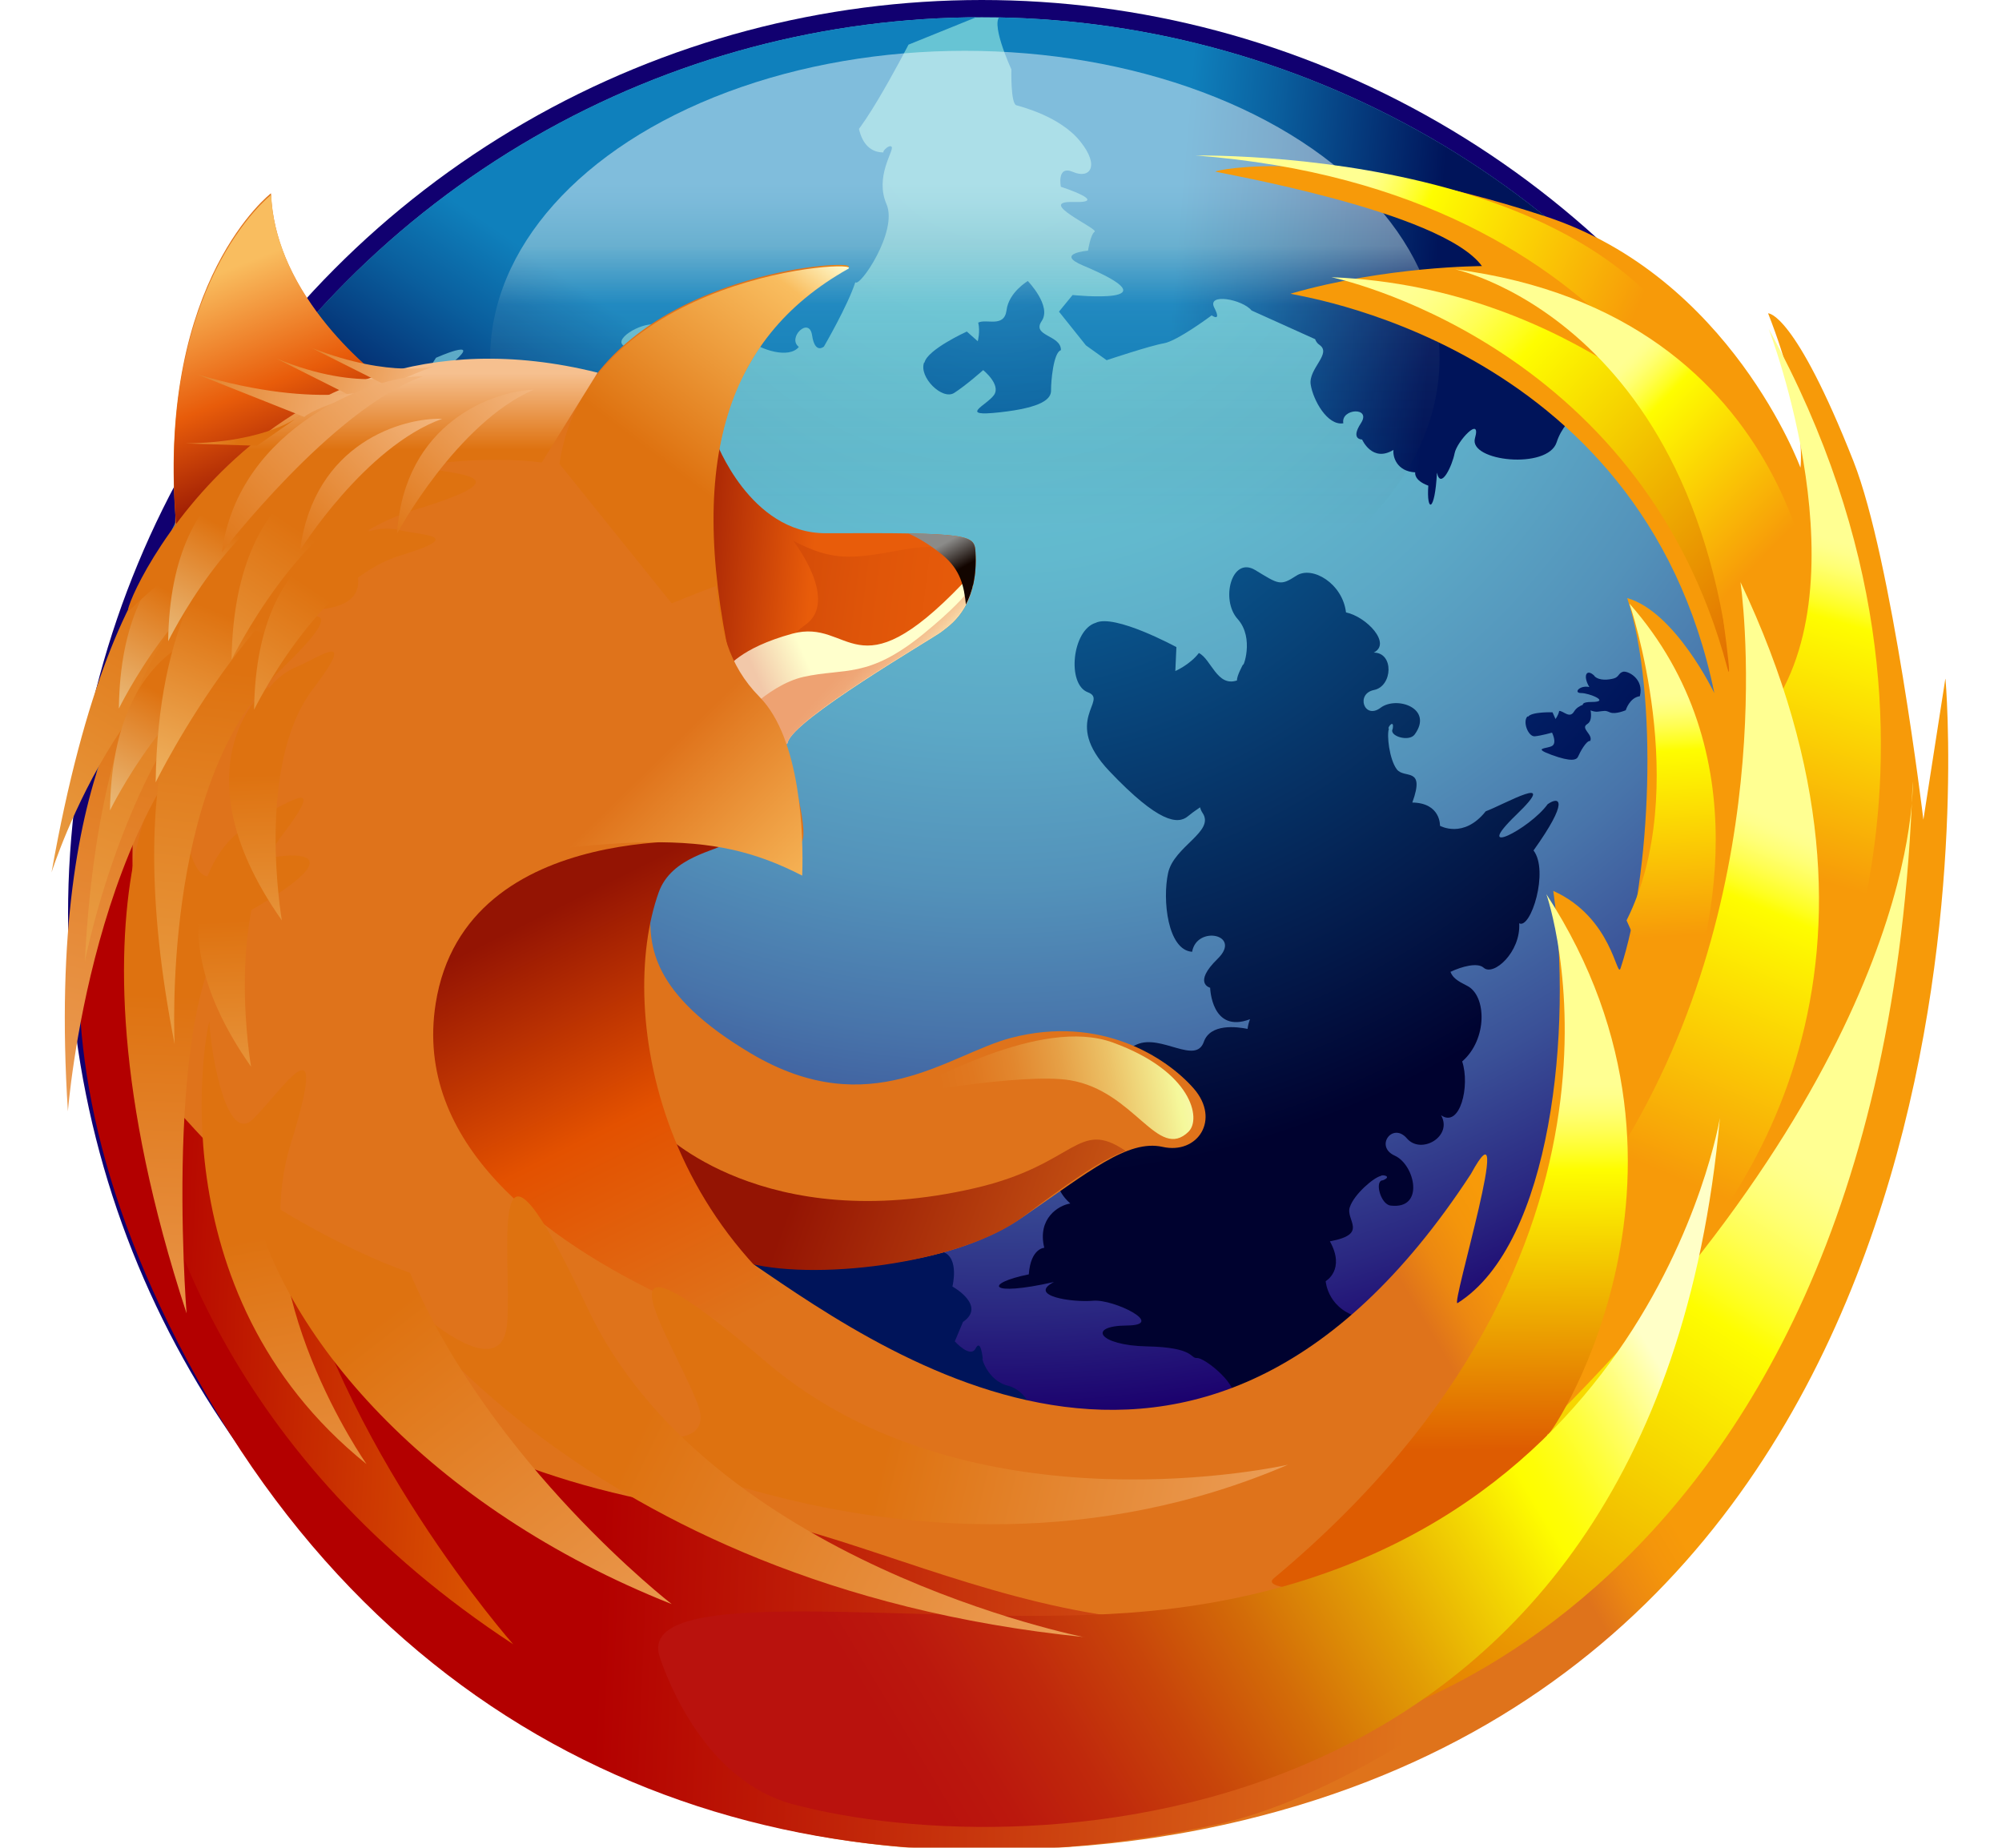 <svg xmlns="http://www.w3.org/2000/svg" xmlns:xlink="http://www.w3.org/1999/xlink" viewBox="0 0 130 120"><ellipse fill="#110070" cx="63.755" cy="59.375" rx="59.336" ry="59.375"/><radialGradient id="a" cx="64.569" cy="7.227" r="104.221" fx="64.569" fy="7.227" gradientUnits="userSpaceOnUse"><stop offset="0" stop-color="#67C5D5"/><stop offset=".16" stop-color="#66C2D3"/><stop offset=".28" stop-color="#62B9CE"/><stop offset=".385" stop-color="#5CA8C6"/><stop offset=".483" stop-color="#5392BA"/><stop offset=".576" stop-color="#4874AA"/><stop offset=".665" stop-color="#3A5097"/><stop offset=".749" stop-color="#2A2781"/><stop offset=".815" stop-color="#1B006D"/><stop offset="1" stop-color="#596AAD"/></radialGradient><ellipse fill="url(#a)" cx="63.755" cy="59.375" rx="58.215" ry="58.254"/><radialGradient id="b" cx="64.552" cy="14.175" r="52.232" fx="64.552" fy="14.175" gradientUnits="userSpaceOnUse"><stop offset="0" stop-color="#0F80BC"/><stop offset=".338" stop-color="#0A5F9E"/><stop offset="1" stop-color="#00145A"/></radialGradient><path fill="url(#b)" d="M55.405 89.446c-.072-.316-.857-1.233-1.458-1.438-.6-.205-1.188.884-1.574-.924-1.266.726-1.812-.2-1.812-.2s-1.36.08-1.62 1.75c-.65.77-2.31 3.567-1.43.658.89-2.927-.94-.23-1.11 1.24-.32.653-.85.72-.52-2.218-1.17-.405-1.77-3.127-1.13-3.18-.74-1.04-.16-2.632.47-2.547.62.08 1.69-1.36 1.66-1.694-.03-.333.48-.095.45-2.336-.03-2.247.85-2.803.92-.924.08 1.872 1.19-.613 1.08-1.566-.112-.95.11-3.094.797-1.826-.795-3.13-.17-3.26.31-1.17 1.19.1 1.23.73 1.23.73 1.32-.32 1.955.67 2.057 1.23 1.22-1.44 2.46.12 2.46.12s.85-.28.44 1.2 1.77.68 1.25-.38c1.077-.54 2.67 1.1 3.17 2.23s-.86 2.72.2 3.11c1.07.384.6 2.24.6 2.24s2.236 1.238.687 2.3L62 87.114s1.01 1.127 1.355.456c.34-.67.463.686.463.686-.13-.24.248 1.395 1.64 1.74 1.398.34 2.283 2.55.73 2.577-1.545.023-1.665-.02-2.084.884-.416.898-2.39.93-3.412-.234-1.09.365-3.02-.11-2.453-.98-.94.545-1.828-.924-1.09-1.58.73-.65-.417-1.5-.8-.56-.38.935-2.41 1.396-2.268-.195.042-.476 1.12-.75 1.134-.358.195.456.275-.035.194-.094z"/><radialGradient id="c" cx="64.554" cy="14.176" r="52.229" fx="64.554" fy="14.176" gradientUnits="userSpaceOnUse"><stop offset="0" stop-color="#0F80BC"/><stop offset=".338" stop-color="#0A5F9E"/><stop offset="1" stop-color="#00145A"/></radialGradient><path fill="url(#c)" d="M103.54 43.916c.31.306.918.238 1.255.144.34-.097.29-.337.583-.43.287-.098 1.397.43 1.107 1.583-.673.094-.917.912-.917.912s-.673.287-1.013.144c-.338-.15-.338-.1-.82-.05-.484.05-1.644-.63-.388-.63 1.257 0-.143-.58-.675-.58-.53 0-.097-.53.532-.39-.436-.72-.195-1.25.337-.72z"/><radialGradient id="d" cx="64.549" cy="14.172" r="52.237" fx="64.549" fy="14.172" gradientUnits="userSpaceOnUse"><stop offset="0" stop-color="#0F80BC"/><stop offset=".338" stop-color="#0A5F9E"/><stop offset="1" stop-color="#00145A"/></radialGradient><path fill="url(#d)" d="M99.188 46.524c-.337.334.05 1.344.483 1.294.44-.047 1.11-.238 1.11-.238s.34.672 0 .866c-.33.19-1.31.106-.04.575 1.31.48 1.64.34 1.74.1.1-.24.53-1.05.78-1 .2-.43-.67-.81-.19-1.1.48-.29.1-1.34.1-1.34s-.672.05-.96.53c-.29.48-.675-.042-.965-.042-.05.285-.24.525-.24.525l-.193-.434s-1.352-.048-1.592.29z"/><radialGradient id="e" cx="65.405" cy="19.12" r="57.383" fx="65.405" fy="19.12" gradientUnits="userSpaceOnUse"><stop offset="0" stop-color="#0F80BC"/><stop offset=".264" stop-color="#0B629B"/><stop offset=".844" stop-color="#031747"/><stop offset="1" stop-color="#00022F"/></radialGradient><path fill="url(#e)" d="M90.165 47.314c-.042-.123.384-.62.27.024-.262.458 1.058.87 1.428.36 1.24-1.7-1.17-2.522-2.216-1.732-1.056.797-1.638-.912-.425-1.155 1.21-.24 1.31-2.43-.02-2.43 1.175-.58-.454-2.32-1.8-2.61-.217-1.87-2.19-3.06-3.226-2.38-1.047.68-1.137.56-2.67-.37-1.53-.92-2.265 1.93-1.14 3.18 1.13 1.26.31 3.28.357 2.94 0 0-.426.766-.398 1.05-1.294.44-1.672-1.38-2.475-1.782-.585.763-1.53 1.17-1.53 1.17l.07-1.553s-4.016-2.187-5.25-1.574c-1.52.47-1.88 3.99-.5 4.508 1.383.52-1.735 1.82 1.393 5.117 3.213 3.385 4.455 3.48 5.11 2.93.163-.14.443-.346.785-.577.03.13.083.253.163.37.81 1.21-1.86 2.16-2.24 3.894-.38 1.75-.03 5.008 1.56 5.12.3-1.74 3.27-1.123 1.66.45-1.64 1.6-.49 1.885-.49 1.885s.08 3.002 2.59 2.042c-.07.17-.13.39-.16.63-.7-.144-2.42-.36-2.84.84-.53 1.51-2.77-.513-4.34.166-1.56.67-3.84 2.884-3.073 4.44 1.477-.7 2.607 2.452.545 1.804-2.07-.65-1.665.58-1.665.58s-2.155 1.7-.138 3.51c-.776.12-2.153.98-1.69 2.875 0 0-.885.033-1.004 1.727-2.887.58-2.71 1.48 1.633.496-1.753.91 1.226 1.34 2.546 1.216 1.324-.12 4.794 1.59 2.187 1.61-2.61.02-1.83 1.294 1.297 1.355 3.123.063 2.795.787 3.26.755.464-.03 2.484 1.568 2.374 2.45-.114.88 2.115 1.8 3.565.788.073.92 3.885.2 4.45-1.454 4.13.63 4.032-.14 3.113-.63-2.068-.316-5.86-3.06-1.747-1.65 4.09 1.41.15-1.11-.93-2.08-2.35-.456-2.47-2.415-2.47-2.415s1.3-.74.273-2.586c2.54-.47 1.007-1.365 1.292-2.216.283-.854 1.572-1.942 2.014-2.03.084-.115.775.023.134.283-.555 0-.16 1.56.5 1.64 2.24.274 1.585-2.653.27-3.242-1.32-.593-.137-2.203.79-1.12.927 1.08 2.993-.132 2.22-1.503 1.23.854 1.894-1.91 1.37-3.495 1.65-1.43 1.595-4.276.32-4.913-.627-.313-.93-.516-1.08-.905.755-.358 1.76-.62 2.153-.27.64.58 2.42-1.017 2.31-2.884.75.41 1.946-3.4.93-4.73 2.326-3.257 1.7-3.55.92-3.007-1.17 1.62-5.013 3.56-2.034.686 2.89-2.79-.77-.675-1.99-.222-1.44 1.81-2.97.94-2.97.94s.065-1.48-1.796-1.51c.86-2.37-.524-1.51-1.01-2.16-.485-.65-.66-2.23-.51-2.634z"/><radialGradient id="f" cx="64.551" cy="14.173" r="52.233" fx="64.551" fy="14.173" gradientUnits="userSpaceOnUse"><stop offset="0" stop-color="#0F80BC"/><stop offset=".338" stop-color="#0A5F9E"/><stop offset="1" stop-color="#00145A"/></radialGradient><path fill="url(#f)" d="M60.007 23.54c-.36.942 1.178 2.47 1.95 1.98.776-.496 1.886-1.483 1.886-1.483s1.177.945.7 1.62c-.478.67-2.385 1.427.375 1.12 2.83-.312 3.347-.896 3.333-1.436-.01-.53.15-2.46.64-2.6.02-.99-1.92-.9-1.25-1.89.67-.98-.9-2.6-.9-2.6s-1.23.72-1.38 1.89c-.15 1.17-1.3.54-1.84.81.14.59-.03 1.21-.03 1.21l-.71-.63s-2.57 1.17-2.75 2.02z"/><radialGradient id="g" cx="64.552" cy="14.165" r="52.242" fx="64.552" fy="14.165" gradientUnits="userSpaceOnUse"><stop offset="0" stop-color="#0F80BC"/><stop offset=".338" stop-color="#0A5F9E"/><stop offset="1" stop-color="#00145A"/></radialGradient><path fill="url(#g)" d="M64.61 72.966c-.337.334.05 1.343.483 1.296.434-.05 1.11-.24 1.11-.24s.337.672 0 .865c-.34.19-1.32.108-.05.575 1.304.48 1.643.336 1.74.096.095-.24.53-1.056.77-1.01.196-.43-.675-.813-.192-1.1.49-.292.1-1.347.1-1.347s-.67.05-.96.53c-.29.48-.67-.05-.96-.05-.05.29-.24.53-.24.53l-.19-.43s-1.35-.05-1.59.29z"/><defs><ellipse id="h" cx="63.755" cy="59.375" rx="58.215" ry="58.254"/></defs><clipPath id="i"><use xlink:href="#h"/></clipPath><linearGradient id="j" gradientUnits="userSpaceOnUse" x1="76.372" y1="16.592" x2="93.232" y2="18.029"><stop offset="0" stop-color="#0F80BC"/><stop offset=".338" stop-color="#0A5F9E"/><stop offset="1" stop-color="#00145A"/></linearGradient><path clip-path="url(#i)" fill="url(#j)" d="M65.06 1.002c-.91.203.614 3.503.614 3.503s-.055 2.216.32 2.33c.375.112 2.853.732 4.148 2.344 1.3 1.61.625 2.46-.458 1.99-1.084-.47-.797.96-.797.96s3.27 1.06.8.99c-2.475-.07 1.666 1.74 1.393 1.93-.273.19-.43 1.23-.43 1.23s-2.182.18-.332.96c6.26 2.63-.67 1.92-.67 1.92l-.883 1.08 1.75 2.19 1.344.963s2.83-.947 3.71-1.095c.88-.147 3.11-1.816 3.11-1.816s.67.474.17-.5c-.5-.98 1.84-.54 2.42.183l4.13 1.863c.05.147.14.277.29.378.8.565-.73 1.535-.58 2.562.153 1.012 1.09 2.7 2.12 2.522-.18-.97 1.85-1.086 1.142-.006-.706 1.08.077 1.06.077 1.06s.656 1.52 2.037.674c-.056.464.227 1.397 1.413 1.46 0 0-.125.505.85.864-.13 1.737.427 1.79.56-.846.25 1.155.996-.47 1.145-1.25.15-.786 1.76-2.507 1.324-.986-.43 1.506 4.732 2.06 5.305.26.58-1.818 2.64-2.766 2.7-3.04.06-.28-4.582-.714-4.07-.495.515.22 1.47-.95 1.116-1.99.575.115.83-2.3-.084-2.93 1.144-2.403.65-2.48.183-2-.57 1.206-2.923 3.024-1.328.784 1.61-2.265-.655-.286-1.44.206-.69 1.34-1.9 1.08-1.9 1.08s-.22-.91-1.514-.605c.15-1.61-.654-.84-1.12-1.153-.286-.19-.56-.626-.727-1 1.115.454 2.61.935 2.354.106-.17-.542 2.11.643 2.19.396l2.85-.39 2.77-1.75C85.386.16 65.06 1 65.06 1z"/><linearGradient id="k" gradientUnits="userSpaceOnUse" x1="38.492" y1="19.147" x2="29.174" y2="32.832"><stop offset="0" stop-color="#0F80BC"/><stop offset=".338" stop-color="#0A5F9E"/><stop offset="1" stop-color="#00145A"/></linearGradient><path clip-path="url(#i)" fill="url(#k)" d="M38.752 6.095c-10.573 4.747-18.55 14.53-18.55 14.53s.937 2.146 1.264 1.988c.33-.156-2.36 5.628-.386 5.954 1.985.325 7.696-3.578 6.637-3.22-1.056.356.595-2.112.595-2.112s2.972-1.318 1.214.202c-1.743 1.51 2.318.187 2.255.496-.06.31.53 1.147.53 1.147s-1.39 1.494.41.892c6.17-2.075.81 1.78.81 1.78l.11 1.31 2.67.465 1.58-.15s1.38-2.436 1.92-3.098c.54-.67 1.03-3.29 1.03-3.29s.81-.09-.21-.47c-1.012-.39.97-1.59 1.89-1.44l4.304-1.34c.137.07.29.1.47.08.984-.12.49 1.6 1.293 2.25.798.64 2.63 1.26 3.285.462-.78-.59.678-2.01.86-.75.19 1.25.77.724.77.724s1.545-2.654 2.038-4.177c.27.377 2.787-3.31 2.024-5.067-.77-1.78.48-3.455.34-3.714-.145-.258-.9.53-.34.34s-1.59.77-1.876-2.06c-.29-2.89-.71.24-.985 1.17.377 1.504 4.29-6.097 4.29-6.097L64.008.87c0 .003-11.48-.958-25.256 5.225z"/><linearGradient id="l" gradientUnits="userSpaceOnUse" x1="62.652" y1="34.546" x2="62.652" y2="11.895"><stop offset=".014" stop-opacity="0"/><stop offset=".65" stop-opacity=".2" stop-color="#C4E0E3"/><stop offset=".822" stop-color="#C4E0E3"/><stop offset=".85" stop-color="#CDE5E8"/><stop offset=".944" stop-color="#E8F4F7"/><stop offset="1" stop-color="#F2FAFC"/></linearGradient><ellipse opacity=".5" fill="url(#l)" cx="62.652" cy="23.271" rx="30.825" ry="19.971"/><filter id="m" x="-25%" y="-25%" width="150%" height="150%"><feGaussianBlur in="SourceAlpha" stdDeviation="1.5" result="blur"/><feOffset dx="1" dy="1" in="blur" result="shift"/><feMerge><feMergeNode in="shift"/><feMergeNode in="SourceGraphic"/></feMerge></filter><g filter="url(#m)"><linearGradient id="n" gradientUnits="userSpaceOnUse" x1="64.478" y1="56.301" x2="78.466" y2="48.085"><stop offset="0" stop-color="#DF731B"/><stop offset=".545" stop-color="#DF731B"/><stop offset=".701" stop-color="#EC8811"/><stop offset=".859" stop-color="#F4950B"/><stop offset="1" stop-color="#F79A09"/></linearGradient><path fill="url(#n)" d="M125.32 43.084l-1.425 9.15s-2.04-16.94-4.538-23.273c-3.83-9.7-5.534-9.62-5.545-9.61 2.565 6.52 2.1 10.02 2.1 10.02s-4.545-12.38-16.562-16.32c-14.232-4.66-21.482-2.98-21.428-2.91.054.07 14.71 2.56 17.308 6.14 0 0-6.225 0-12.42 1.79-.28.08 22.793 2.88 27.51 25.94 0 0-2.53-5.275-5.657-6.17 2.057 6.26 1.53 18.135-.43 24.037-.252.76-.51-3.28-4.37-5.02 1.237 8.85-.073 22.9-6.217 26.77-.48.3 3.852-13.87.87-8.39C76.72 102.497 55.56 86.25 46.98 80.46c6.888 1.687 14.205.47 18.44-2.424 4.276-2.922 6.805-5.058 9.076-4.553 2.27.507 3.78-1.77 2.018-3.792-1.765-2.02-6.05-4.8-11.85-3.29-4.088 1.07-9.155 5.6-16.89 1.02-6.6-3.91-6.554-7.08-6.554-9.11 0-2.02 1.8-5.1 5.076-4.59 2.934.46 1.388-1.27 4.545 0 .86.35-.08-4.13-1.31-6.99 2.36-4.92 10.01-6.38 10.58-6.81 1.04-.78.47-1.17.82-2.35.33-1.09.54-4.06-8.01-3.24-3.94.38-6.44-4.723-7.26-5.962.27-1.58.7-3.02 1.27-4.34.59-1.202 1.23-2.304 1.87-3.14l.53-.7c1.28-1.49 2.85-2.76 4.73-3.82.98-.556-10.97-.037-16.35 6.97-1.44.19-3.42-.225-5.635-.225-2.774 0-4.953.3-6.97.81-.323.08-.844.035-1.48-.117-1.776-1.84-6.8-6.26-7.03-12.254 0 0-7.303 5.61-6.21 20.91-.096 8.46-2.594 6.04-3.88 10.63-.6 2.178.9 3.817.9 3.88-.003.034 1.795-1.945 1.795-1.945s-11.324 19.62 3.3 44.66c12.6 21.59 33.75 31.13 55.7 29.276 3.84-.25 7.703-.824 11.56-1.756 51.13-12.36 45.57-74.104 45.57-74.104z"/><linearGradient id="o" gradientUnits="userSpaceOnUse" x1="41.839" y1="36.962" x2="52.697" y2="37.892"><stop offset=".011" stop-color="#941403"/><stop offset=".897" stop-color="#E85C0A"/></linearGradient><path fill="url(#o)" d="M45.47 27.61s2.21 6.04 7.166 6.02c9.457-.04 9.646.092 9.707 1.242.188 3.5-1.54 4.647-2.2 5.145-.664.497-9.67 5.718-10 7.21-.33 1.493-10.39-14.197-10.39-14.197l5.716-5.42z"/><linearGradient id="p" gradientUnits="userSpaceOnUse" x1="24.45" y1="33.953" x2="63.643" y2="38.852"><stop offset=".011" stop-color="#941403"/><stop offset=".136" stop-color="#A32104"/><stop offset=".498" stop-color="#C84107"/><stop offset=".789" stop-color="#DF5509"/><stop offset=".972" stop-color="#E85C0A"/></linearGradient><path fill="url(#p)" d="M50.504 34.12s3.072 3.922.75 5.49c-2.84 1.917 4.01 2.336 6.493.943s4.006-3.44 4.093-3.745.902-3.054-4.28-2.096c-3.275.606-4.475.746-7.056-.592z"/><linearGradient id="q" gradientUnits="userSpaceOnUse" x1="48.731" y1="44.32" x2="51.856" y2="42.945"><stop offset="0" stop-color="#F2C8A9"/><stop offset="1" stop-color="#ffc"/></linearGradient><path fill="url(#q)" d="M60.143 40.017c.502-.378 1.616-1.137 2.042-3.01-.31.125-.34-.23-.707-.077-6.955 7.255-7.22 2.203-11.017 3.22-3.46.947-4.23 2.246-4.38 2.347l.16.22c1 .507 1.96 2.123 2.67 3.565.71.836 1.18 1.248 1.24.945.33-1.493 9.34-6.714 10-7.21z"/><linearGradient id="r" gradientUnits="userSpaceOnUse" x1="38.768" y1="82.582" x2="91.339" y2="84.747"><stop offset="0" stop-color="#B30000"/><stop offset="1" stop-color="#DF731B"/></linearGradient><path fill="url(#r)" d="M8.18 45.782c-1.42 2.98-10.532 18.377 4.34 44.005 14.55 25.084 39.736 33.276 65.45 27.71 7.34-1.588 15.802-7.33 21.195-11.545-3.465-8.74-1.414-8.412-3.27-7.262-20.715 12.823-37.18.174-49.925-1.443C-.913 91.305 8.345 45.69 8.345 45.69l-.165.092z"/><linearGradient id="s" gradientUnits="userSpaceOnUse" x1="51.278" y1="74.424" x2="78.689" y2="84.212"><stop offset="0" stop-color="#941403"/><stop offset="1" stop-color="#DF731B"/></linearGradient><path fill="url(#s)" d="M47.22 80.933c4.418 1.325 14.06.183 18.2-2.897 2.79-2.074 4.898-3.638 6.67-4.292-3.133-2.13-3.183.89-9.773 2.415-13.727 3.18-20.393-3.7-20.393-3.7.972 5.44 4.372 8.09 5.902 9.03-.406-.36-.62-.57-.607-.57z"/><linearGradient id="t" gradientUnits="userSpaceOnUse" x1="6.106" y1="87.057" x2="32.828" y2="87.057" gradientTransform="matrix(.999 .049 -.049 .999 4.715 -1.24)"><stop offset=".056" stop-color="#B30000"/><stop offset="1" stop-color="#DE5C01"/></linearGradient><path fill="url(#t)" d="M32.332 105.794S20.904 92.898 17.714 78.456c-4.704-4.443-8.042-8.2-10.26-10.917 1.28 10.27 6.52 26.23 24.878 38.25z"/><linearGradient id="u" gradientUnits="userSpaceOnUse" x1="209.723" y1="-130.659" x2="224.261" y2="-85.619" gradientTransform="matrix(.993 .119 -.119 .993 -207.268 181.293)"><stop offset=".056" stop-color="#DE7210"/><stop offset="1" stop-color="#F6C08F"/></linearGradient><path fill="url(#u)" d="M22.8 94.082s-7.89-11.228-4.93-20.762c2.66-8.57-.566-3.472-2.442-1.64-1.895 1.85-2.87-5.464-2.82-6.307l-.002-.027c-.12-.025-3.754 17.526 10.193 28.736z"/><linearGradient id="v" gradientUnits="userSpaceOnUse" x1="12.471" y1="61.107" x2="12.471" y2="111.455" gradientTransform="matrix(.999 .045 -.045 .999 3.232 -.697)"><stop offset=".056" stop-color="#DE7210"/><stop offset="1" stop-color="#F6C08F"/></linearGradient><path fill="url(#v)" d="M11.115 84.294S9.317 61.506 15 58.284c9.025-5.114.753-3.918-1.864-2.498-2.645 1.433-2.4-8-2.026-8.896.367-.883-9.315 8.918.005 37.404z"/><path fill="#A40000" d="M50.6 17.24s-7.144 7.256-7.09 7.28c.053.027.204 9.316.437 11.95.856 1.01 3.524 7.587 1.482 6.127-2.09-1.49-.59-1.522-.4-.765v.037c-.14.06-5.19-10.93 5.57-24.63z"/><linearGradient id="w" gradientUnits="userSpaceOnUse" x1="18.348" y1="30.846" x2="12.886" y2="16.85"><stop offset=".011" stop-color="#941403"/><stop offset=".472" stop-color="#E85C0A"/><stop offset="1" stop-color="#F9BD5F"/></linearGradient><path fill="url(#w)" d="M16.613 11.647S9.02 17.472 10.47 33.452c5.878-5.277 14.19-9.222 14.19-9.222-1.395-.878-7.794-5.997-8.047-12.583z"/><linearGradient id="x" gradientUnits="userSpaceOnUse" x1="41.704" y1="34.058" x2="54.792" y2="16.853"><stop offset=".197" stop-color="#DE7210"/><stop offset=".843" stop-color="#F9BD5F"/><stop offset="1" stop-color="#FFFCCF"/></linearGradient><path fill="url(#x)" d="M35.328 29.122l11.406 14.185c-3.29-13.93-.76-22.288 7.34-26.847 1.2-.676-16.925.243-18.746 12.662z"/><linearGradient id="y" gradientUnits="userSpaceOnUse" x1="34.784" y1="57.541" x2="48.052" y2="84.079"><stop offset=".017" stop-color="#941403"/><stop offset=".5" stop-color="#E35100"/><stop offset="1" stop-color="#DF731B"/></linearGradient><path fill="url(#y)" d="M27.292 64.164C29.237 51.908 46.294 53.71 46.294 53.71c-.76.565-3.683.903-4.52 3.24-2.762 7.72-.128 24.582 17.078 31.654 1.815.748-34.434-6.328-31.56-24.44z"/><linearGradient id="z" gradientUnits="userSpaceOnUse" x1="54.825" y1="41.267" x2="58.139" y2="44.27"><stop offset="0" stop-color="#EEA272"/><stop offset=".186" stop-color="#EFA777"/><stop offset=".406" stop-color="#F2B585"/><stop offset=".643" stop-color="#F6CD9C"/><stop offset=".89" stop-color="#FCEEBB"/><stop offset="1" stop-color="#ffc"/></linearGradient><path fill="url(#z)" d="M62.087 37.338c-.084-.015-.158-.013-.195.037-.21.28-1.02 1.24-2.95 2.81-3.583 2.915-5.093 2.177-7.762 2.774-1.215.27-2.37 1.08-3.148 1.74.315.51.61 1.05.87 1.58.703.83 1.174 1.25 1.242.94.33-1.5 9.336-6.72 10-7.21.47-.36 1.467-1.06 1.943-2.68z"/><linearGradient id="A" gradientUnits="userSpaceOnUse" x1="35.5" y1="48.361" x2="50.721" y2="63.893"><stop offset=".197" stop-color="#DF731B"/><stop offset=".843" stop-color="#F9BD5F"/><stop offset="1" stop-color="#FFFCCF"/></linearGradient><path fill="url(#A)" d="M51.09 55.865c.1-2.59-.08-8.88-2.774-11.61-2.057-2.086-2.54-4.475-2.816-7.202-22.363 8.353-25.556 19.272-23.32 18.917 17.886-2.835 22.914-3.182 28.91-.105z"/><linearGradient id="B" gradientUnits="userSpaceOnUse" x1="847.471" y1="-1065.021" x2="847.471" y2="-1007.958" gradientTransform="matrix(.967 .254 -.254 .967 -1076.666 855.232)"><stop offset=".056" stop-color="#DE7210"/><stop offset="1" stop-color="#F6C08F"/></linearGradient><path fill="url(#B)" d="M3.41 71.17s1.555-20.19 11.662-27.58c7.935-5.806 1.773-3.697-1.29-3.457-3.232.256-4.955 2.22-4.332 1.498l.03-.05c-.105-.12-7.583 6.15-6.07 29.6z"/><linearGradient id="C" gradientUnits="userSpaceOnUse" x1="15.856" y1="36.413" x2="-3.437" y2="67.833" gradientTransform="matrix(.99 -.08 .095 1.173 -3.82 -4.947)"><stop offset=".056" stop-color="#DE7210"/><stop offset="1" stop-color="#F2C06E"/></linearGradient><path fill="url(#C)" d="M2.347 55.658S7.763 38.466 18.71 38.61c7.258.098 1.5-6.133-.696-7.08-2.29-.98-2.84-.943-3.374-.47-.802.71-8.004.437-12.293 24.598z"/><linearGradient id="D" gradientUnits="userSpaceOnUse" x1="80.929" y1="67.845" x2="60.433" y2="71.76"><stop offset=".005" stop-color="#FFFAEE"/><stop offset=".276" stop-color="#F5F89B"/><stop offset=".31" stop-color="#F3ED91"/><stop offset=".467" stop-color="#ECC267"/><stop offset=".618" stop-color="#E6A046"/><stop offset=".761" stop-color="#E2872E"/><stop offset=".892" stop-color="#E07820"/><stop offset="1" stop-color="#DF731B"/></linearGradient><path fill="url(#D)" d="M76.185 72.486c.823-.807.25-3.903-4.924-5.78-4.69-1.705-12.02 2.63-14.19 3.486 0 0 8.3-1.555 11.41-1.037 4.22.702 5.7 5.3 7.71 3.33z"/><linearGradient id="E" gradientUnits="userSpaceOnUse" x1="-411.273" y1="427.628" x2="-411.273" y2="475.32" gradientTransform="matrix(.992 .126 -.126 .992 477.062 -332.391)"><stop offset=".056" stop-color="#DE7210"/><stop offset="1" stop-color="#F2C06E"/></linearGradient><path fill="url(#E)" d="M10.342 66.822s-.9-16.902 6.676-24.12c5.947-5.67 1.07-3.256-1.444-2.725-2.65.562-3.865 2.377-3.426 1.71l.02-.05c-.104-.09-5.62 5.92-1.826 25.185z"/><linearGradient id="F" gradientUnits="userSpaceOnUse" x1="-414.437" y1="422.684" x2="-414.437" y2="470.37" gradientTransform="matrix(.932 .362 -.362 .932 554.92 -207.713)"><stop offset=".056" stop-color="#DE7210"/><stop offset="1" stop-color="#F2C06E"/></linearGradient><path fill="url(#F)" d="M4.508 61.453s3.2-16.62 12.293-21.8c7.14-4.07 1.83-2.902-.74-2.992-2.71-.09-4.32 1.38-3.74.84l.03-.04c-.07-.11-6.88 4.39-7.84 24z"/><linearGradient id="G" gradientUnits="userSpaceOnUse" x1="13.848" y1="55.797" x2=".569" y2="75.716" gradientTransform="matrix(.81 -.586 .586 .81 -28.537 20.331)"><stop offset=".056" stop-color="#DE7210"/><stop offset="1" stop-color="#F2C072"/></linearGradient><path fill="url(#G)" d="M15.303 68.275s-1.75-10.074 2.02-15.033c3.01-3.957.368-2.02-1.03-1.45-1.457.595-2.01 1.77-1.81 1.34.192-.422-6.49 4.755.82 15.143z"/><linearGradient id="H" gradientUnits="userSpaceOnUse" x1="21.035" y1="49.271" x2="7.756" y2="69.189" gradientTransform="matrix(.81 -.586 .586 .81 -28.537 20.331)"><stop offset=".056" stop-color="#DE7210"/><stop offset="1" stop-color="#F2C072"/></linearGradient><path fill="url(#H)" d="M17.303 58.775s-1.75-10.074 2.02-15.033c3.01-3.957.368-2.02-1.03-1.45-1.457.595-2.01 1.77-1.81 1.34.192-.422-6.49 4.755.82 15.143z"/><linearGradient id="I" gradientUnits="userSpaceOnUse" x1="12.313" y1="37.865" x2="6.504" y2="48.709"><stop offset=".056" stop-color="#DE7210"/><stop offset="1" stop-color="#EED8A5"/></linearGradient><path fill="url(#I)" d="M6.725 45.003s4.087-8.375 9.52-10.024c4.336-1.32 1.35-1.3.014-1.63-1.4-.34-2.44.23-2.06.02.37-.21-7.33.05-7.48 11.62z"/><linearGradient id="J" gradientUnits="userSpaceOnUse" x1="11.73" y1="44.492" x2="5.921" y2="55.335"><stop offset=".056" stop-color="#DE7210"/><stop offset="1" stop-color="#EED8A5"/></linearGradient><path fill="url(#J)" d="M6.142 51.63s4.087-8.374 9.52-10.023c4.336-1.315 1.35-1.296.014-1.622-1.396-.338-2.43.234-2.054.022.367-.208-7.33.05-7.48 11.624z"/><linearGradient id="K" gradientUnits="userSpaceOnUse" x1="18.313" y1="39.891" x2="12.698" y2="53.833"><stop offset=".056" stop-color="#DE7210"/><stop offset="1" stop-color="#F2C072"/></linearGradient><path fill="url(#K)" d="M9.11 49.803S16.317 35.03 25.902 32.12c7.65-2.32 2.382-2.288.024-2.86-2.462-.598-4.288.413-3.624.038.65-.367-12.93.085-13.194 20.505z"/><linearGradient id="L" gradientUnits="userSpaceOnUse" x1="20.447" y1="33.105" x2="7.168" y2="53.023"><stop offset=".056" stop-color="#DE7210"/><stop offset="1" stop-color="#F2C072"/></linearGradient><path fill="url(#L)" d="M14.037 41.846s4.484-9.19 10.445-11c4.758-1.442 1.48-1.42.015-1.778-1.532-.37-2.667.257-2.254.024.404-.228-8.042.053-8.206 12.754z"/><linearGradient id="M" gradientUnits="userSpaceOnUse" x1="21.341" y1="37.126" x2="9.239" y2="55.279"><stop offset=".056" stop-color="#DE7210"/><stop offset="1" stop-color="#F2C072"/></linearGradient><path fill="url(#M)" d="M15.5 45.092s4.086-8.375 9.52-10.024c4.335-1.315 1.35-1.296.013-1.622-1.396-.338-2.43.234-2.054.022.36-.208-7.34.05-7.48 11.624z"/><linearGradient id="N" gradientUnits="userSpaceOnUse" x1="60.286" y1="34.297" x2="61.245" y2="36.006"><stop offset="0" stop-color="#8B8B89"/><stop offset="1" stop-color="#120500"/></linearGradient><path fill="url(#N)" d="M62.344 34.872c-.047-.873-.176-1.158-4.356-1.23.48.218 1.305.653 2.214 1.4 1.2.983 1.396 2.08 1.52 3.216.407-.774.705-1.84.622-3.386z"/><linearGradient id="O" gradientUnits="userSpaceOnUse" x1="22.56" y1="28.492" x2="22.56" y2="23.245"><stop offset=".056" stop-color="#DE7210"/><stop offset="1" stop-color="#F6C08F"/></linearGradient><path fill="url(#O)" d="M37.802 23.206l-3.625 5.833S19.68 26.76 7.392 38.65c-1.016.982 8.038-21.023 30.41-15.45z"/><linearGradient id="P" gradientUnits="userSpaceOnUse" x1="23.012" y1="34.751" x2="33.993" y2="21.918" gradientTransform="matrix(.999 .04 -.04 .999 .996 -1.332)"><stop offset=".056" stop-color="#DE7210"/><stop offset="1" stop-color="#F6C08F"/></linearGradient><path fill="url(#P)" d="M24.784 33.646s3.863-7.172 8.872-9.34c-2.59.083-8.403 2.107-8.872 9.34z"/><linearGradient id="Q" gradientUnits="userSpaceOnUse" x1="15.509" y1="33.508" x2="9.7" y2="44.352"><stop offset=".056" stop-color="#DE7210"/><stop offset="1" stop-color="#EED8A5"/></linearGradient><path fill="url(#Q)" d="M9.92 40.646s4.087-8.375 9.52-10.024c4.336-1.315 1.35-1.296.014-1.622-1.396-.338-2.43.234-2.054.022.368-.207-7.33.05-7.48 11.624z"/><linearGradient id="R" gradientUnits="userSpaceOnUse" x1="16.34" y1="35.805" x2="27.067" y2="23.268" gradientTransform="matrix(.995 .104 -.104 .995 3.786 -2.057)"><stop offset=".056" stop-color="#DE7210"/><stop offset="1" stop-color="#F6C08F"/></linearGradient><path fill="url(#R)" d="M18.482 34.745s4.217-6.75 9.235-8.548c-2.527-.083-8.323 1.526-9.235 8.548z"/><linearGradient id="S" gradientUnits="userSpaceOnUse" x1="13.372" y1="22.876" x2="26.26" y2="24.641" gradientTransform="matrix(.996 .09 -.09 .996 2.346 -2.346)"><stop offset=".056" stop-color="#DE7210"/><stop offset="1" stop-color="#F6C08F"/></linearGradient><path fill="url(#S)" d="M25.712 23.214s-3.18 1.39-8.787-.942l5 2.513 3.787-1.57z"/><linearGradient id="T" gradientUnits="userSpaceOnUse" x1="6.983" y1="23.109" x2="25.178" y2="25.601"><stop offset=".056" stop-color="#DE7210"/><stop offset="1" stop-color="#F6C08F"/></linearGradient><path fill="url(#T)" d="M24.175 24.105s-4.238 1.642-12.394-.802l6.98 2.776c.87-.8 5.42-1.98 5.42-1.98z"/><linearGradient id="U" gradientUnits="userSpaceOnUse" x1="15.881" y1="22.228" x2="27.724" y2="23.85" gradientTransform="matrix(.996 .09 -.09 .996 2.346 -2.346)"><stop offset=".056" stop-color="#DE7210"/><stop offset="1" stop-color="#F6C08F"/></linearGradient><path fill="url(#U)" d="M27.268 22.76s-2.813.855-8.01-1.155l5 2.513c.528-.467 3.01-1.36 3.01-1.36z"/><linearGradient id="V" gradientUnits="userSpaceOnUse" x1="15.201" y1="26.94" x2="4.521" y2="25.844"><stop offset=".056" stop-color="#DE7210"/><stop offset="1" stop-color="#F6C08F"/></linearGradient><path fill="url(#V)" d="M18.496 25.993s-2.09 1.735-7.443 1.806l4.63.15 2.813-1.96z"/><linearGradient id="W" gradientUnits="userSpaceOnUse" x1="10.945" y1="37.1" x2="25.719" y2="19.835" gradientTransform="matrix(.995 .104 -.104 .995 3.786 -2.057)"><stop offset=".056" stop-color="#DE7210"/><stop offset="1" stop-color="#F6C08F"/></linearGradient><path fill="url(#W)" d="M13.41 34.87s7.154-9.317 13.045-11.427C23.487 23.346 14.48 26.63 13.41 34.87z"/></g><linearGradient id="X" gradientUnits="userSpaceOnUse" x1="88.331" y1="117.368" x2="117.265" y2="72.741"><stop offset="0" stop-color="#DE5C01"/><stop offset=".736" stop-color="#FEFD00"/><stop offset=".778" stop-color="#FEFE26"/><stop offset=".837" stop-color="#FFFE54"/><stop offset=".889" stop-color="#FFFF76"/><stop offset=".932" stop-color="#FFFF8B"/><stop offset=".961" stop-color="#FFFF92"/></linearGradient><path fill="url(#X)" d="M124.2 50.76s.77 17.288-23.245 41.304c-2.67 2.668-17.16 16.244-16.65 20.317.18 1.44 38.02-5.8 39.894-61.62z"/><linearGradient id="Y" gradientUnits="userSpaceOnUse" x1="105.157" y1="22.738" x2="86.211" y2="14.417"><stop offset="0" stop-color="#F79A09"/><stop offset=".736" stop-color="#FEFD00"/><stop offset=".778" stop-color="#FEFE26"/><stop offset=".837" stop-color="#FFFE54"/><stop offset=".889" stop-color="#FFFF76"/><stop offset=".932" stop-color="#FFFF8B"/><stop offset=".961" stop-color="#FFFF92"/></linearGradient><path fill="url(#Y)" d="M77.64 10.096c28.926 2.222 34.528 23.02 34.53 21.748.073-20.22-27.444-21.755-34.53-21.748z"/><linearGradient id="Z" gradientUnits="userSpaceOnUse" x1="117.882" y1="41.729" x2="91.359" y2="17.106"><stop offset="0" stop-color="#DE5C01"/><stop offset=".736" stop-color="#FEFD00"/><stop offset=".778" stop-color="#FEFE26"/><stop offset=".837" stop-color="#FFFE54"/><stop offset=".889" stop-color="#FFFF76"/><stop offset=".932" stop-color="#FFFF8B"/><stop offset=".961" stop-color="#FFFF92"/></linearGradient><path fill="url(#Z)" d="M86.45 18.003s20.052 4.1 25.708 25.354c.75 2.815-2.416-17.267-1.44-15.36.976 1.915-8.07-9.36-24.27-9.994z"/><linearGradient id="aa" gradientUnits="userSpaceOnUse" x1="1.14" y1="145.445" x2="-9.966" y2="133.959" gradientTransform="matrix(1 -.028 .028 1 104.777 -104.624)"><stop offset="0" stop-color="#F79A09"/><stop offset=".736" stop-color="#FEFD00"/><stop offset=".778" stop-color="#FEFE26"/><stop offset=".837" stop-color="#FFFE54"/><stop offset=".889" stop-color="#FFFF76"/><stop offset=".932" stop-color="#FFFF8B"/><stop offset=".961" stop-color="#FFFF92"/></linearGradient><path fill="url(#aa)" d="M94.464 17.483s18.11 3.775 18.29 32.51c.127 20.337 3.14 7.634 6.13 3.063 2.58-3.948.817-8.76.755-8.748-.01.003-1.31-3.743-.44-2.156.04.07-1.22-1.034-1.21-1.035.2-.03-.7-20.652-23.54-23.634z"/><linearGradient id="ab" gradientUnits="userSpaceOnUse" x1="113.436" y1="55.834" x2="119.687" y2="34.332"><stop offset="0" stop-color="#F79A09"/><stop offset=".736" stop-color="#FEFD00"/><stop offset=".778" stop-color="#FEFE26"/><stop offset=".837" stop-color="#FFFE54"/><stop offset=".889" stop-color="#FFFF76"/><stop offset=".932" stop-color="#FFFF8B"/><stop offset=".961" stop-color="#FFFF92"/></linearGradient><path fill="url(#ab)" d="M114.857 21.376s6.505 16.945-.39 25.37c-2.25 2.75-2.5 16.84.248 15.546 2.756-1.296 2.157 7.48 1.796 8.48v.03c.18.112 13.59-21.66-1.65-49.426z"/><linearGradient id="ac" gradientUnits="userSpaceOnUse" x1="-51.966" y1="212.788" x2="-52.194" y2="196.434" gradientTransform="matrix(.999 -.041 .041 .999 151.896 -153.906)"><stop offset="0" stop-color="#F79A09"/><stop offset=".736" stop-color="#FEFD00"/><stop offset=".778" stop-color="#FEFE26"/><stop offset=".837" stop-color="#FFFE54"/><stop offset=".889" stop-color="#FFFF76"/><stop offset=".932" stop-color="#FFFF8B"/><stop offset=".961" stop-color="#FFFF92"/></linearGradient><path fill="url(#ac)" d="M105.814 39.215s4.095 11.99-.193 20.56l3.25 7.245c2.38-5.844 5.41-18.203-3.05-27.805z"/><linearGradient id="ad" gradientUnits="userSpaceOnUse" x1="-172.721" y1="332.082" x2="-161.456" y2="309.893" gradientTransform="matrix(.998 -.071 .071 .998 254.6 -268.47)"><stop offset="0" stop-color="#F79A09"/><stop offset=".736" stop-color="#FEFD00"/><stop offset=".778" stop-color="#FEFE26"/><stop offset=".837" stop-color="#FFFE54"/><stop offset=".889" stop-color="#FFFF76"/><stop offset=".932" stop-color="#FFFF8B"/><stop offset=".961" stop-color="#FFFF92"/></linearGradient><path fill="url(#ad)" d="M113.016 37.79s2.832 19.03-7.387 36.207c.15 3.973-.54 7.57-1.5 10.532.44.58 1.04.98 1.82 1.05-.35.32-.7.62-1.03.9-.62.27-1.25.55-1.85.85l-.39.88c.68-.48 1.44-1.06 2.24-1.74 2.09-.92 3.96-1.64 3.96-1.64l-1.3.472c-.62.225-1.16.3-1.63.26 7.89-7.193 18.7-23.276 7.05-47.798zM101.11 88.38c-.903.528-1.56 1.024-1.7 1.407-.102.28.513.118 1.576-.48.055-.318.1-.63.123-.928z"/><linearGradient id="ae" gradientUnits="userSpaceOnUse" x1="99.206" y1="87.747" x2="100.721" y2="63.169" gradientTransform="matrix(.998 -.071 .071 .998 -10.967 13.651)"><stop offset="0" stop-color="#DE5C01"/><stop offset=".736" stop-color="#FEFD00"/><stop offset=".778" stop-color="#FEFE26"/><stop offset=".837" stop-color="#FFFE54"/><stop offset=".889" stop-color="#FFFF76"/><stop offset=".932" stop-color="#FFFF8B"/><stop offset=".961" stop-color="#FFFF92"/></linearGradient><path fill="url(#ae)" d="M100.412 58.065s8.057 22.932-17.693 44.432c-1.52 1.27 10.45.726 11.5.25 3.08-1.402 6.73-10.757 6.3-9.637-.43 1.12 11.95-16.536-.11-35.045z"/><linearGradient id="af" gradientUnits="userSpaceOnUse" x1="58.369" y1="113.859" x2="105.875" y2="85.465"><stop offset="0" stop-color="#B9120D"/><stop offset=".078" stop-color="#BB180D"/><stop offset=".182" stop-color="#C0290C"/><stop offset=".301" stop-color="#C8450A"/><stop offset=".431" stop-color="#D36C08"/><stop offset=".571" stop-color="#E29E05"/><stop offset=".715" stop-color="#F4DA02"/><stop offset=".792" stop-color="#FEFD00"/><stop offset=".814" stop-color="#FEFD07"/><stop offset=".846" stop-color="#FEFD1B"/><stop offset=".884" stop-color="#FEFE3C"/><stop offset=".927" stop-color="#FFFE69"/><stop offset=".974" stop-color="#FFFFA3"/><stop offset="1" stop-color="#FFFFC7"/></linearGradient><path fill="url(#af)" d="M111.68 72.61s-4.86 29.744-38.46 32.137c-13.158.938-32.05-2.14-30.376 2.877.52 1.556 2.992 8.043 8.636 9.548 15.275 4.075 55.915 2.74 60.2-44.562z"/><linearGradient id="ag" gradientUnits="userSpaceOnUse" x1="54.24" y1="93.582" x2="102.907" y2="100.176" gradientTransform="matrix(.995 .099 -.099 .995 10.384 -6.075)"><stop offset=".056" stop-color="#DE7210"/><stop offset="1" stop-color="#F6C08F"/></linearGradient><path fill="url(#ag)" d="M83.657 95.12s-20.56 4.696-33.878-6.642c-12.19-10.377-6.15-1.643-4.49 2.665 1.7 4.418-7.86 1.042-9.29.332-1.43-.7 22.62 14.384 47.65 3.644z"/><linearGradient id="ah" gradientUnits="userSpaceOnUse" x1="39.013" y1="89.89" x2="95.522" y2="107.65" gradientTransform="matrix(.99 .145 -.145 .99 14.283 -5.835)"><stop offset=".056" stop-color="#DE7210"/><stop offset="1" stop-color="#F6C08F"/></linearGradient><path fill="url(#ah)" d="M70.408 106.325s-24.525-4.82-32.29-21.438c-6.635-14.197-4.88-3.78-5.178.962-.314 4.87-7.19-1.79-8.11-2.95l-.046-.04c-.137.09 12.65 20.13 45.624 23.46z"/><linearGradient id="ai" gradientUnits="userSpaceOnUse" x1="-601.467" y1="628.961" x2="-574.597" y2="680.404" gradientTransform="matrix(.984 -.18 .18 .984 500.952 -643.727)"><stop offset=".056" stop-color="#DE7210"/><stop offset="1" stop-color="#F6C08F"/></linearGradient><path fill="url(#ai)" d="M43.617 104.176s-11.714-9.073-16.995-21.514c-4.438-1.542-10.34-5.067-10.456-5.67 1.875 9.667 11.746 20.954 27.45 27.184z"/></svg>
